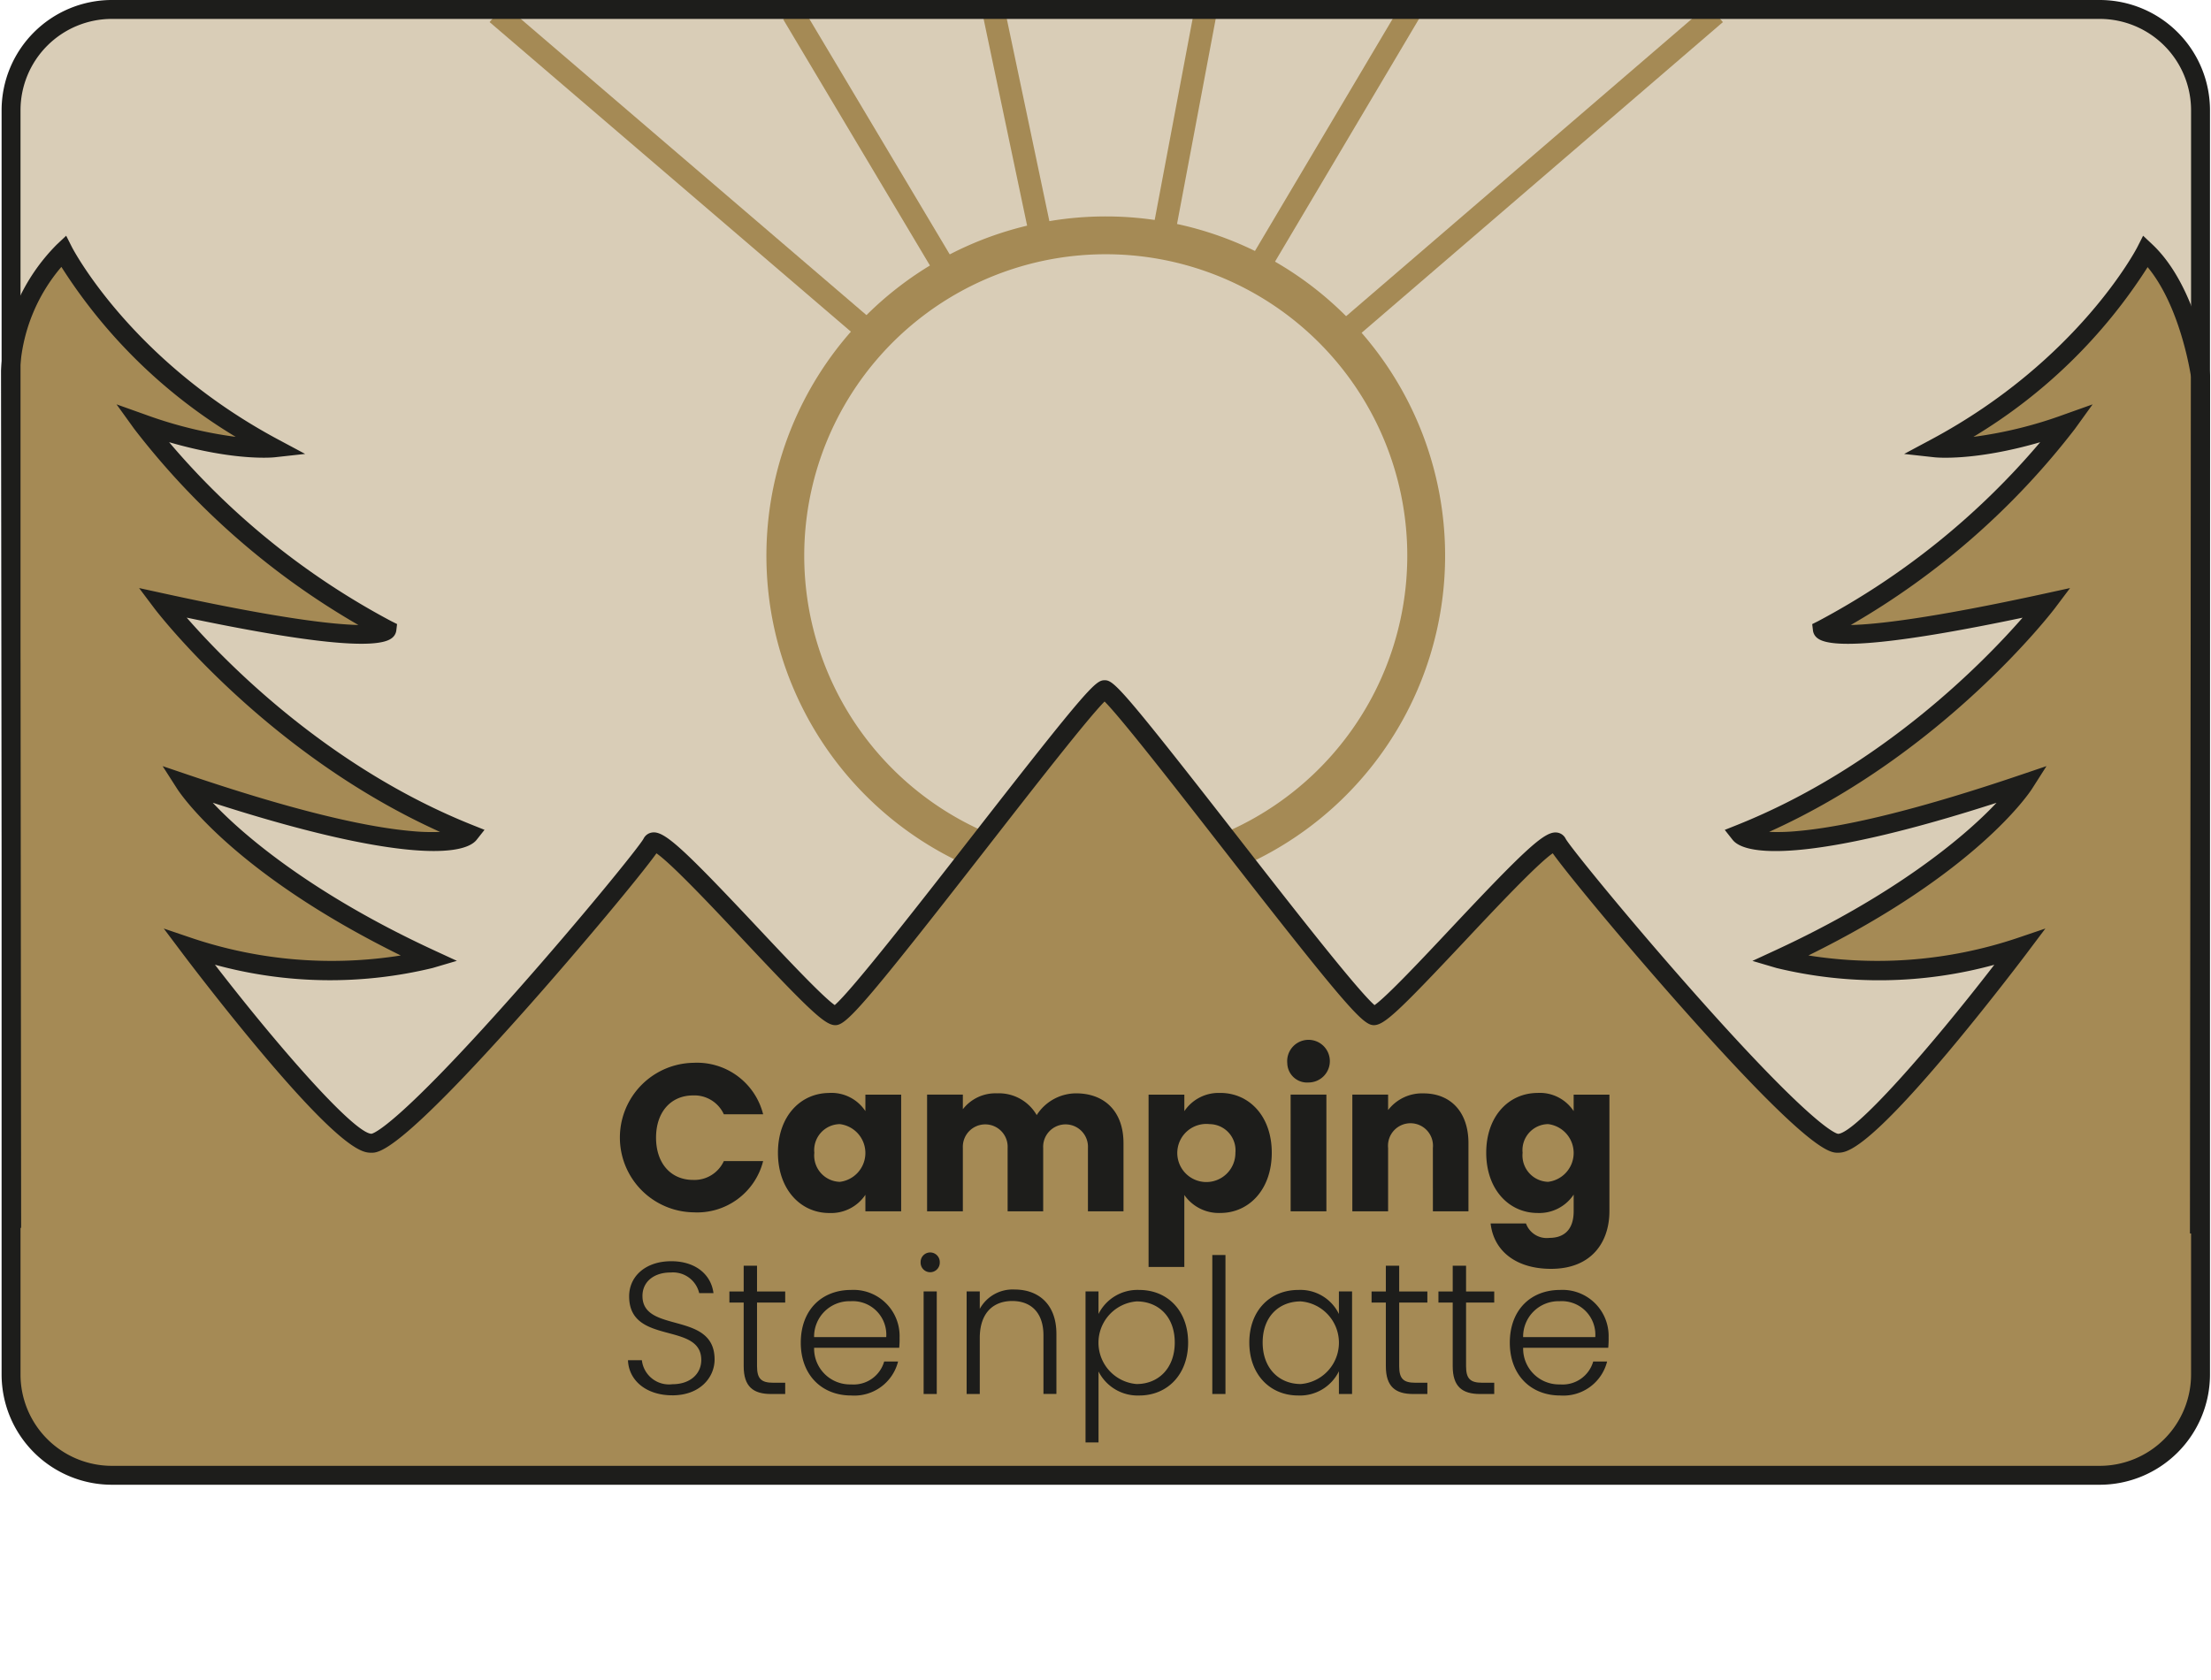 <svg xmlns="http://www.w3.org/2000/svg" width="225" height="171" viewBox="0 0 225 171">
  <g id="Gruppe_85" data-name="Gruppe 85" transform="translate(21138 22482)">
    <g id="Gruppe_83" data-name="Gruppe 83">
      <path id="Pfad_282" data-name="Pfad 282" d="M216.566,337.666H12.292a9.028,9.028,0,0,1-9.028-9.028V315.4a9.028,9.028,0,0,1,9.028-9.028H216.566a9.028,9.028,0,0,1,9.028,9.028v13.237a9.028,9.028,0,0,1-9.028,9.028" transform="translate(-21139.9 -22670.412)" fill="#a58a55"/>
      <path id="Pfad_283" data-name="Pfad 283" d="M216.494,120.5H12.22a9.028,9.028,0,0,1-9.028-9.028V13.163A9.028,9.028,0,0,1,12.22,4.135H216.494a9.028,9.028,0,0,1,9.028,9.028v98.314a9.028,9.028,0,0,1-9.028,9.028" transform="translate(-21139.855 -22484.543)" fill="#d9cdb7"/>
      <path id="Pfad_284" data-name="Pfad 284" d="M251.139,123.15l-1.6-3.5a30.684,30.684,0,1,0-25.634-.093l-1.622,3.492a34.534,34.534,0,1,1,28.853.105" transform="translate(-21262.297 -22517.162)" fill="#a58a55"/>
      <rect id="Rechteck_225" data-name="Rechteck 225" width="2.31" height="50.133" transform="translate(-21088.178 -22479.752) rotate(-49.403)" fill="#a58a55"/>
      <path id="Pfad_285" data-name="Pfad 285" d="M225.249,166.4c.029-32.087.113-87.247.113-87.247s-1.17-8.582-5.575-12.729c0,0-5.922,11.728-21.407,20.01,0,0,4.924.543,13.414-2.483a77.281,77.281,0,0,1-24.919,20.976s.262,2.214,22.886-2.73c0,0-11.893,15.813-31.264,23.537,0,0,2.922,3.692,28.911-5.117,0,0-5.714,8.96-24.927,17.838a44.183,44.183,0,0,0,24.457-1.186s-14.916,19.848-18.466,19.948S160.755,128.386,159.9,126.65s-16.93,17.619-18.662,17.584-26-33.174-27.4-33.181c-1.405.008-25.666,33.151-27.4,33.181S68.631,124.917,67.772,126.65,42.745,157.313,39.2,157.217,20.73,137.269,20.73,137.269a44.2,44.2,0,0,0,24.461,1.186c-19.213-8.879-24.926-17.838-24.926-17.838,25.985,8.809,28.911,5.117,28.911,5.117C29.8,118.01,17.911,102.2,17.911,102.2c22.624,4.944,22.886,2.73,22.886,2.73A77.229,77.229,0,0,1,15.878,83.95c8.49,3.026,13.41,2.483,13.41,2.483-15.486-8.282-21.4-20.01-21.4-20.01A18.472,18.472,0,0,0,2.5,78.582c0,1.65.084,55.566.113,87.247" transform="translate(-21139.43 -22522.85)" fill="#a58a55"/>
      <path id="Pfad_286" data-name="Pfad 286" d="M224.675,163.87H222.75c.028-31.2.11-84.9.113-87.177-.107-.7-1.175-7.281-4.419-11.185a53.955,53.955,0,0,1-17.73,17.276,43.054,43.054,0,0,0,9.219-2.27l2.913-1.038-1.809,2.508a77.865,77.865,0,0,1-22.805,19.95c2.615-.059,8.162-.667,19.786-3.207l2.533-.553-1.559,2.072c-.115.153-11.195,14.695-29.067,22.745a21.036,21.036,0,0,0,2.771-.073c5.231-.44,12.924-2.372,22.865-5.742l2.592-.879-1.472,2.308c-.228.358-5.559,8.494-22.755,16.964a44.736,44.736,0,0,0,21.165-1.741l2.948-1-1.87,2.488c-.037.05-3.793,5.04-7.933,9.977-8.624,10.281-10.482,10.333-11.275,10.355-.824.016-2.749.074-16.043-14.92-5.732-6.465-11.415-13.331-13.013-15.557-1.585,1.091-5.964,5.755-8.953,8.939-6.8,7.238-8.214,8.554-9.251,8.554h-.024c-1.09-.02-2.76-1.813-15.542-18.227C119.577,118.583,114,111.42,112.3,109.722c-1.7,1.7-7.287,8.872-11.853,14.735-12.768,16.4-14.436,18.189-15.528,18.209H84.9c-1.025,0-2.527-1.391-9.254-8.556-2.987-3.183-7.364-7.844-8.95-8.936-1.664,2.328-7.711,9.575-13.013,15.556-13.293,14.993-15.224,14.935-16.045,14.92-.794-.022-2.65-.075-11.274-10.355-4.142-4.937-7.9-9.927-7.935-9.977l-1.87-2.488,2.948,1a44.769,44.769,0,0,0,21.169,1.741c-17.2-8.469-22.527-16.606-22.755-16.964L16.443,116.3l2.593.879c9.941,3.37,17.635,5.3,22.866,5.742a20.957,20.957,0,0,0,2.771.073C26.8,114.94,15.72,100.4,15.605,100.245l-1.559-2.072,2.534.553c11.622,2.54,17.169,3.149,19.786,3.207A77.815,77.815,0,0,1,13.56,81.983l-1.808-2.508,2.912,1.038a43.061,43.061,0,0,0,9.215,2.27,53.9,53.9,0,0,1-17.739-17.3A17.652,17.652,0,0,0,1.925,76.051c0,.461.007,5,.017,11.993.026,18.043.075,52.422.1,75.253l-1.925,0c-.021-22.831-.07-57.21-.1-75.252C.007,81.052,0,76.513,0,76.051A19.549,19.549,0,0,1,5.688,63.193l.938-.884.581,1.151c.058.114,5.991,11.568,21,19.595l2.739,1.465-3.088.341c-.184.02-4.046.412-10.755-1.535A76.866,76.866,0,0,0,39.7,101.538l.6.3-.079.666a1.155,1.155,0,0,1-.511.805c-1.619,1.154-8.619.439-20.817-2.124,3.952,4.526,14.4,15.254,29.107,21.119l1.2.479-.8,1.013c-1.529,1.931-9.412,1.866-26.855-3.77,3.484,3.714,10.726,9.57,22.519,15.019l2.322,1.073-2.453.724a44.321,44.321,0,0,1-22.167-.329c6.664,8.634,14.182,17.157,15.927,17.206.2-.03,2.527-.695,14.69-14.428,6.787-7.664,12.571-14.806,13-15.607a1.143,1.143,0,0,1,.868-.628c1.211-.188,3.032,1.456,10.8,9.732,2.792,2.974,6.539,6.965,7.788,7.832,1.786-1.542,8.857-10.624,14.094-17.349,11.747-15.086,12.467-15.71,13.367-15.715s1.627.628,13.361,15.7c5.243,6.733,12.322,15.824,14.109,17.368,1.249-.868,4.995-4.858,7.785-7.83,7.77-8.277,9.584-9.907,10.8-9.733a1.144,1.144,0,0,1,.869.633c.415.775,6.329,8.069,13,15.6,12.163,13.735,14.494,14.4,14.719,14.432,1.719-.05,9.234-8.573,15.9-17.207a44.339,44.339,0,0,1-22.164.329l-2.454-.724,2.322-1.073c11.792-5.449,19.033-11.305,22.519-15.019-17.447,5.636-25.328,5.7-26.855,3.769l-.8-1.013,1.2-.479c14.709-5.865,25.154-16.593,29.107-21.119-12.2,2.562-19.2,3.277-20.817,2.124a1.155,1.155,0,0,1-.511-.805l-.079-.666.6-.3a76.849,76.849,0,0,0,22.6-18.214c-6.71,1.947-10.577,1.555-10.76,1.535l-3.087-.34,2.739-1.465c15.007-8.027,20.944-19.481,21-19.6l.581-1.147.937.881c4.6,4.33,5.819,12.935,5.869,13.3l.009.132c0,.551-.084,55.527-.113,87.246m-85.16-23.1h0ZM157.5,124.548l0,.006,0-.006m20.137-2.029h0" transform="translate(-21137.893 -22520.318)" fill="#1d1d1b"/>
      <rect id="Rechteck_226" data-name="Rechteck 226" width="2.31" height="31.079" transform="matrix(0.859, -0.512, 0.512, 0.859, -21058.305, -22480.039)" fill="#a58a55"/>
      <rect id="Rechteck_227" data-name="Rechteck 227" width="2.31" height="23.829" transform="matrix(0.979, -0.206, 0.206, 0.979, -21037.971, -22480.391)" fill="#a58a55"/>
      <rect id="Rechteck_228" data-name="Rechteck 228" width="23.73" height="2.31" transform="translate(-21020.887 -22457.525) rotate(-79.329)" fill="#a58a55"/>
      <rect id="Rechteck_229" data-name="Rechteck 229" width="31.859" height="2.31" transform="matrix(0.51, -0.86, 0.86, 0.51, -21011.441, -22454.516)" fill="#a58a55"/>
      <rect id="Rechteck_230" data-name="Rechteck 230" width="51.326" height="2.31" transform="matrix(0.758, -0.652, 0.652, 0.758, -21003.082, -22448.037)" fill="#a58a55"/>
      <path id="Pfad_287" data-name="Pfad 287" d="M171,280.965a6.939,6.939,0,0,1,7.089,5.237h-4a3.293,3.293,0,0,0-3.129-1.916c-2.235,0-3.768,1.661-3.768,4.3s1.533,4.3,3.768,4.3a3.292,3.292,0,0,0,3.129-1.915h4A6.922,6.922,0,0,1,171,296.185a7.611,7.611,0,0,1,0-15.22" transform="translate(-21238.43 -22654.787)" fill="#1d1d1b"/>
      <path id="Pfad_288" data-name="Pfad 288" d="M210.572,288.926a4.135,4.135,0,0,1,3.662,1.852V289.1h3.64v11.878h-3.64v-1.681a4.2,4.2,0,0,1-3.683,1.852c-2.895,0-5.216-2.384-5.216-6.131s2.321-6.088,5.237-6.088m1.065,3.172a2.645,2.645,0,0,0-2.6,2.916,2.683,2.683,0,0,0,2.6,2.959,2.96,2.96,0,0,0,0-5.875" transform="translate(-21264.168 -22659.682)" fill="#1d1d1b"/>
      <path id="Pfad_289" data-name="Pfad 289" d="M261.124,294.593a2.281,2.281,0,1,0-4.556,0v6.45H252.95v-6.45a2.281,2.281,0,1,0-4.556,0v6.45h-3.64V289.164h3.64v1.49a4.191,4.191,0,0,1,3.47-1.618,4.437,4.437,0,0,1,4.045,2.214,4.778,4.778,0,0,1,4-2.214c2.938,0,4.832,1.873,4.832,5.066v6.94h-3.618Z" transform="translate(-21288.41 -22659.75)" fill="#1d1d1b"/>
      <path id="Pfad_290" data-name="Pfad 290" d="M310.6,288.926c2.916,0,5.236,2.342,5.236,6.088s-2.32,6.131-5.236,6.131a4.273,4.273,0,0,1-3.662-1.83v7.323H303.3V289.1h3.64v1.682a4.188,4.188,0,0,1,3.662-1.852m-1.086,3.172a2.957,2.957,0,1,0,2.619,2.916,2.664,2.664,0,0,0-2.619-2.916" transform="translate(-21324.416 -22659.682)" fill="#1d1d1b"/>
      <path id="Pfad_291" data-name="Pfad 291" d="M339.958,277.913a2.171,2.171,0,1,1,2.171,1.959,2.014,2.014,0,0,1-2.171-1.959m.34,3.193h3.64v11.878H340.3Z" transform="translate(-21346.959 -22651.691)" fill="#1d1d1b"/>
      <path id="Pfad_292" data-name="Pfad 292" d="M365.348,294.593a2.289,2.289,0,1,0-4.556,0v6.45h-3.64V289.164h3.64v1.576a4.355,4.355,0,0,1,3.6-1.7c2.746,0,4.577,1.873,4.577,5.066v6.94h-3.618Z" transform="translate(-21357.533 -22659.75)" fill="#1d1d1b"/>
      <path id="Pfad_293" data-name="Pfad 293" d="M397.772,288.926a4.115,4.115,0,0,1,3.662,1.852V289.1h3.64v11.857c0,3.172-1.83,5.875-5.939,5.875-3.534,0-5.833-1.788-6.152-4.62h3.6a2.241,2.241,0,0,0,2.384,1.469c1.383,0,2.469-.724,2.469-2.725v-1.682a4.2,4.2,0,0,1-3.662,1.873c-2.916,0-5.237-2.384-5.237-6.131s2.32-6.088,5.237-6.088m1.065,3.172a2.645,2.645,0,0,0-2.6,2.916,2.684,2.684,0,0,0,2.6,2.959,2.96,2.96,0,0,0,0-5.875" transform="translate(-21379.293 -22659.682)" fill="#1d1d1b"/>
      <path id="Pfad_294" data-name="Pfad 294" d="M170.211,347.066c-2.676,0-4.435-1.529-4.511-3.575h1.415a2.777,2.777,0,0,0,3.1,2.447c1.854,0,2.944-1.09,2.944-2.466,0-3.938-7.34-1.453-7.34-6.48,0-2.064,1.7-3.575,4.282-3.575,2.542,0,4.072,1.415,4.3,3.25h-1.453a2.732,2.732,0,0,0-2.906-2.1c-1.567-.019-2.867.841-2.867,2.389,0,3.861,7.34,1.491,7.34,6.461,0,1.816-1.472,3.651-4.3,3.651" transform="translate(-21239.795 -22687.043)" fill="#1d1d1b"/>
      <path id="Pfad_295" data-name="Pfad 295" d="M193.961,338.356h-1.453v-1.128h1.453v-2.619h1.358v2.619h2.867v1.128h-2.867v6.48c0,1.281.439,1.682,1.644,1.682h1.223v1.147h-1.433c-1.816,0-2.791-.745-2.791-2.829Z" transform="translate(-21256.281 -22687.775)" fill="#1d1d1b"/>
      <path id="Pfad_296" data-name="Pfad 296" d="M216.494,351.756c-2.963,0-5.123-2.065-5.123-5.372,0-3.326,2.122-5.372,5.123-5.372a4.692,4.692,0,0,1,4.932,4.836,9.083,9.083,0,0,1-.039,1.052h-8.659a3.65,3.65,0,0,0,3.766,3.728,3.231,3.231,0,0,0,3.364-2.332h1.415a4.588,4.588,0,0,1-4.779,3.46m-3.766-5.945h7.34a3.414,3.414,0,0,0-3.632-3.651,3.6,3.6,0,0,0-3.709,3.651" transform="translate(-21267.881 -22691.715)" fill="#1d1d1b"/>
      <path id="Pfad_297" data-name="Pfad 297" d="M243.044,332.158a.975.975,0,1,1,1.949,0,.975.975,0,1,1-1.949,0m.306,2.963h1.338v10.437H243.35Z" transform="translate(-21287.359 -22685.67)" fill="#1d1d1b"/>
      <path id="Pfad_298" data-name="Pfad 298" d="M263.024,345.578c0-2.313-1.262-3.5-3.173-3.5-1.95,0-3.307,1.224-3.307,3.766v5.7h-1.338V341.1h1.338v1.778a3.814,3.814,0,0,1,3.555-1.969c2.371,0,4.243,1.453,4.243,4.511v6.117h-1.318Z" transform="translate(-21294.838 -22691.654)" fill="#1d1d1b"/>
      <path id="Pfad_299" data-name="Pfad 299" d="M292.1,341.013c2.848,0,4.97,2.084,4.97,5.353s-2.122,5.391-4.97,5.391a4.459,4.459,0,0,1-4.148-2.447v7.226H286.63V341.166h1.319v2.294a4.427,4.427,0,0,1,4.148-2.447m-.268,1.166a4.219,4.219,0,0,0,0,8.411c2.2,0,3.881-1.587,3.881-4.225,0-2.657-1.682-4.186-3.881-4.186" transform="translate(-21314.162 -22691.715)" fill="#1d1d1b"/>
      <rect id="Rechteck_231" data-name="Rechteck 231" width="1.338" height="14.146" transform="translate(-21014.631 -22354.258)" fill="#1d1d1b"/>
      <path id="Pfad_300" data-name="Pfad 300" d="M334.907,341.013a4.356,4.356,0,0,1,4.129,2.447v-2.294h1.338V351.6h-1.338V349.29a4.408,4.408,0,0,1-4.148,2.466c-2.848,0-4.97-2.122-4.97-5.391s2.122-5.353,4.99-5.353m.248,1.166c-2.2,0-3.88,1.529-3.88,4.186,0,2.638,1.682,4.225,3.88,4.225a4.219,4.219,0,0,0,0-8.411" transform="translate(-21340.783 -22691.715)" fill="#1d1d1b"/>
      <path id="Pfad_301" data-name="Pfad 301" d="M363.687,338.356h-1.453v-1.128h1.453v-2.619h1.358v2.619h2.867v1.128h-2.867v6.48c0,1.281.439,1.682,1.644,1.682h1.223v1.147h-1.433c-1.816,0-2.791-.745-2.791-2.829Z" transform="translate(-21360.658 -22687.775)" fill="#1d1d1b"/>
      <path id="Pfad_302" data-name="Pfad 302" d="M381.359,338.356h-1.453v-1.128h1.453v-2.619h1.358v2.619h2.867v1.128h-2.867v6.48c0,1.281.439,1.682,1.644,1.682h1.223v1.147H384.15c-1.816,0-2.791-.745-2.791-2.829Z" transform="translate(-21371.525 -22687.775)" fill="#1d1d1b"/>
      <path id="Pfad_303" data-name="Pfad 303" d="M403.892,351.756c-2.963,0-5.123-2.065-5.123-5.372,0-3.326,2.122-5.372,5.123-5.372a4.692,4.692,0,0,1,4.932,4.836,9.083,9.083,0,0,1-.039,1.052h-8.659a3.65,3.65,0,0,0,3.766,3.728,3.231,3.231,0,0,0,3.364-2.332h1.415a4.588,4.588,0,0,1-4.779,3.46m-3.766-5.945h7.34a3.414,3.414,0,0,0-3.632-3.651,3.6,3.6,0,0,0-3.709,3.651" transform="translate(-21383.125 -22691.715)" fill="#1d1d1b"/>
      <path id="Pfad_319" data-name="Pfad 319" d="M213.66,151.126H11.362A11.23,11.23,0,0,1,.145,139.909V11.217A11.23,11.23,0,0,1,11.362,0h202.3a11.229,11.229,0,0,1,11.217,11.217V139.909a11.23,11.23,0,0,1-11.217,11.217M11.362,1.925A9.3,9.3,0,0,0,2.07,11.217V139.909a9.3,9.3,0,0,0,9.292,9.292h202.3a9.3,9.3,0,0,0,9.291-9.292V11.217a9.3,9.3,0,0,0-9.291-9.292Z" transform="translate(-21137.982 -22482)" fill="#1d1d1b"/>
    </g>
    <rect id="Rechteck_232" data-name="Rechteck 232" width="225" height="171" transform="translate(-21138 -22482)" fill="none"/>
  </g>
</svg>
